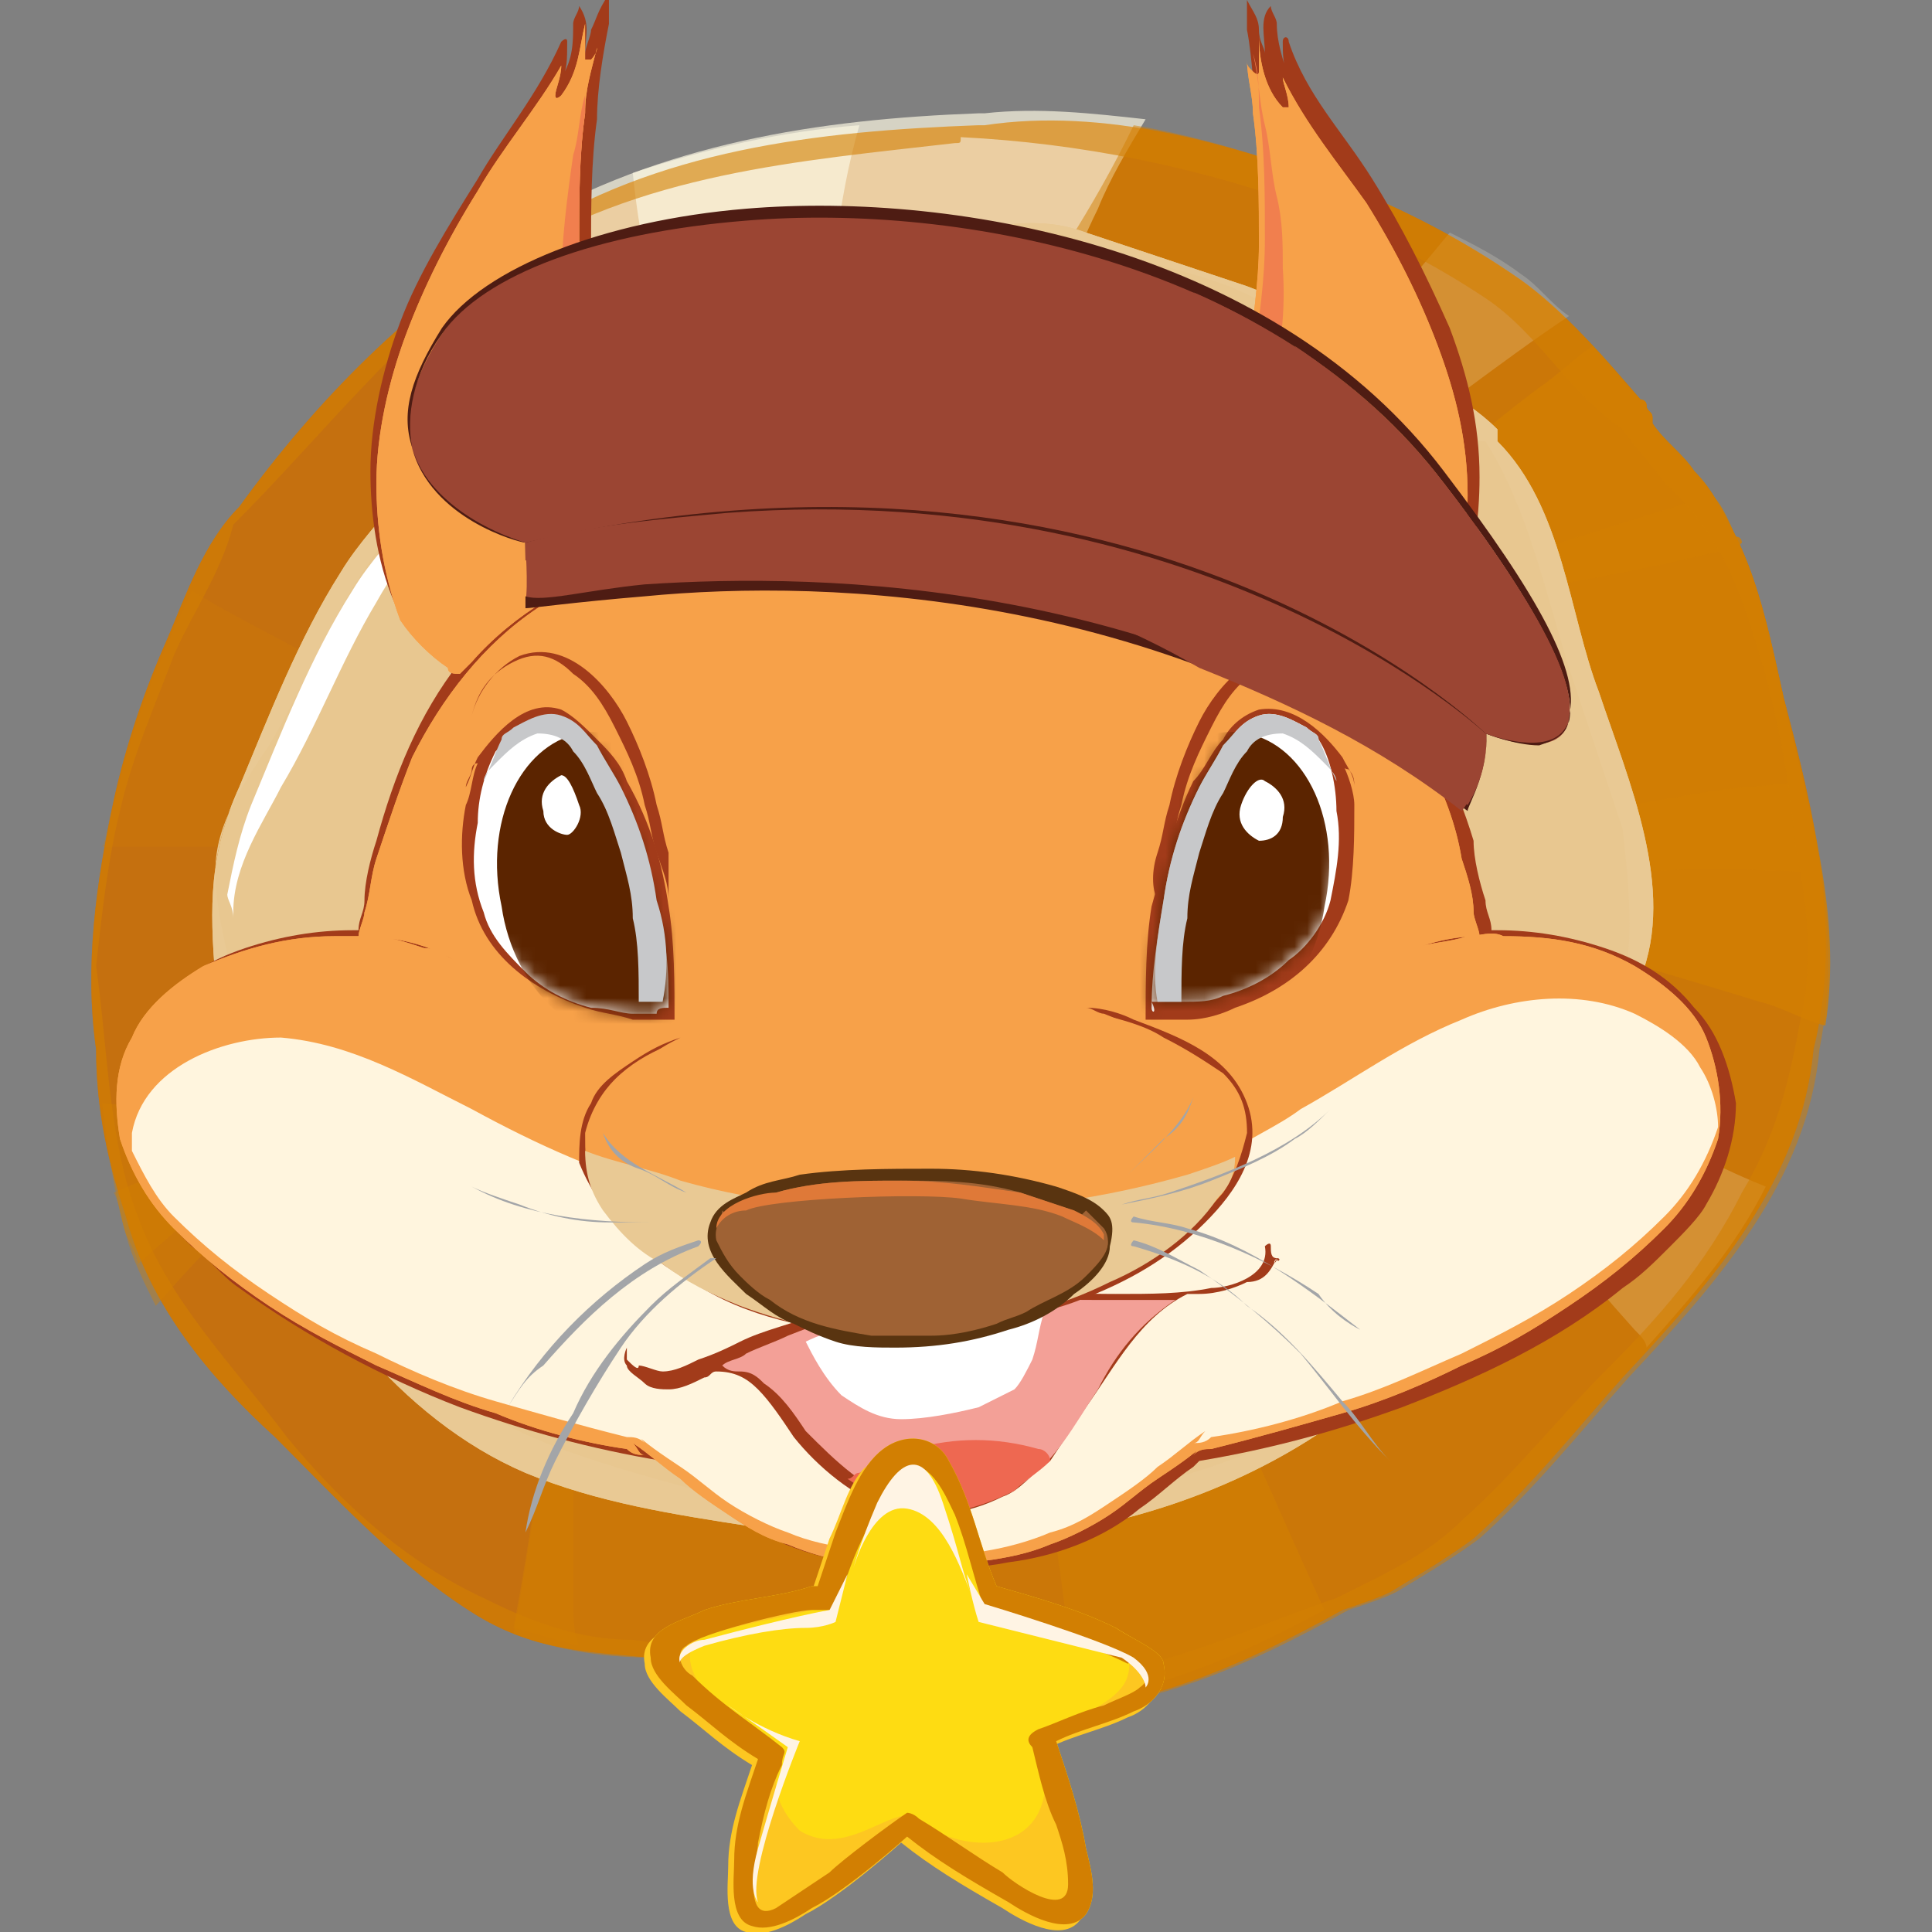 <svg width="150" height="150" viewBox="0 0 150 150" fill="none" xmlns="http://www.w3.org/2000/svg">
<rect x="0" y="0" width="150" height="150" fill="#808080" stroke="none"/>
<g id="Frame" clip-path="url(#clip0_2455_17464)">
<g id="Group">
<path id="Vector" d="M138.481 54.166C137.555 50 136.629 45.37 134.777 41.666C133.851 39.815 132.926 37.963 131.537 36.574C130.611 35.185 129.222 34.259 128.296 32.87C128.296 32.87 128.296 32.87 128.296 32.407C128.296 31.944 127.833 31.944 127.833 31.481C127.833 31.018 127.37 31.018 127.37 31.018C124.592 27.778 121.351 24.074 118.111 21.759C113.481 18.518 108.851 16.204 104.222 14.352C95.425 11.111 85.703 8.333 76.444 9.722C76.444 9.722 76.444 9.722 75.981 9.722C63.481 10.185 50.981 11.574 40.333 18.518C32 23.611 24.592 31.018 18.574 39.352C15.796 42.13 14.407 46.296 13.018 49.537C11.166 53.704 9.777 57.87 8.851 62.037C7.463 68.518 6.537 75 7.463 81.481C7.463 86.111 8.388 90.278 9.777 94.444C11.629 101.389 16.259 106.944 21.351 111.574C26.444 116.667 31.074 121.759 37.092 125.463C41.722 128.241 45.889 128.241 50.518 128.704C59.314 130.555 68.574 132.407 77.833 132.87C87.555 133.333 95.888 129.629 104.222 125C105.611 124.537 107 124.074 107.926 123.611C110.24 122.222 112.555 120.833 114.407 119.444C118.574 115.741 122.277 111.111 125.981 106.944C132.926 99.537 139.87 91.666 140.796 81.481C143.111 72.222 140.796 62.963 138.481 54.166Z" fill="#C5700F"/>
<path id="Vector_2" opacity="0.2" d="M26.444 52.316C22.741 50.001 18.574 48.149 14.87 45.834C14.407 47.223 13.481 48.612 13.018 50.001C11.166 54.167 9.778 58.334 8.852 62.501C8.389 63.427 8.389 64.816 7.926 65.741C12.092 65.741 16.259 65.741 20.889 65.741C21.815 61.112 24.13 56.482 26.444 52.316Z" fill="#D27F02"/>
<path id="Vector_3" opacity="0.7" d="M65.334 23.149C69.038 22.686 72.742 22.223 75.982 22.223C77.834 22.223 80.612 22.686 82.464 22.223C83.39 20.371 84.316 18.056 85.242 16.205C86.168 13.89 87.556 11.575 88.945 9.26C84.779 8.797 80.612 8.334 76.445 8.797C76.445 8.797 76.445 8.797 75.982 8.797C63.482 9.26 51.445 11.112 40.334 17.593C39.871 18.056 39.408 18.52 38.945 18.982C39.408 22.686 39.871 26.39 40.797 30.093C48.667 28.242 56.538 24.538 65.334 23.149Z" fill="#FBF7E1"/>
<path id="Vector_4" opacity="0.7" d="M64.87 18.982C65.333 15.741 65.796 12.963 66.722 9.723C60.703 10.186 54.684 11.575 49.129 13.426C49.592 18.056 50.518 22.223 51.444 26.852C55.61 25.463 59.777 24.075 63.944 23.149C64.407 21.76 64.87 20.371 64.87 18.982Z" fill="#FBF7E1"/>
<path id="Vector_5" opacity="0.4" d="M24.13 90.741C22.741 88.889 21.815 87.037 20.426 85.186C16.259 85.648 12.092 86.112 7.926 85.648C8.389 89.352 8.852 92.593 9.778 95.834C10.241 97.686 11.166 99.537 12.092 101.389C15.796 97.223 19.5 93.056 24.13 90.741Z" fill="#D27F02"/>
<path id="Vector_6" opacity="0.4" d="M10.703 98.148C14.407 94.907 18.574 91.204 22.277 87.963L21.814 87.5C17.648 89.352 13.018 90.741 8.852 92.593C9.315 93.519 9.315 94.444 9.777 95.833C10.241 96.759 10.703 97.685 10.703 98.148Z" fill="#D27F02"/>
<path id="Vector_7" opacity="0.3" d="M41.257 32.408C40.331 27.779 39.868 23.149 39.406 18.982C36.628 20.834 33.85 22.686 31.535 25.001C33.387 28.242 35.239 31.945 36.628 35.649C38.017 34.26 39.868 33.334 41.257 32.408Z" fill="#D27F02"/>
<path id="Vector_8" opacity="0.5" d="M138.482 54.167C137.556 50 136.63 45.371 134.778 41.667C133.853 39.815 132.927 37.963 131.538 36.575C130.612 35.186 129.223 34.26 128.297 32.871C128.297 32.871 128.297 32.871 128.297 32.408C128.297 31.945 127.834 31.945 127.834 31.482C127.834 31.019 127.371 31.019 127.371 31.019C124.593 27.778 121.353 24.075 118.112 21.76C113.482 18.519 108.853 16.204 104.223 14.352C99.13 12.5 93.575 10.649 88.019 9.723C82.001 22.223 72.278 33.334 64.871 45.371C60.242 52.778 56.075 60.649 51.445 68.056C48.667 80.556 44.501 92.593 43.112 105.093C42.186 112.5 41.26 119.445 39.871 126.852C43.575 128.241 47.279 128.704 50.982 128.704C59.779 130.556 69.038 132.408 78.297 132.871C88.019 133.334 96.353 129.63 104.686 125C106.075 124.537 107.464 124.075 108.39 123.612C110.704 122.223 113.019 120.834 114.871 119.445C119.038 115.741 122.741 111.112 126.445 106.945C133.39 99.537 140.334 91.667 141.26 81.482C143.112 72.223 140.797 62.963 138.482 54.167Z" fill="#D27F02"/>
<path id="Vector_9" opacity="0.5" d="M44.501 123.612C44.501 118.519 44.501 113.427 44.501 108.334C44.501 104.167 44.501 100.001 44.501 95.834C44.038 98.612 43.575 101.853 43.112 104.63C42.186 112.038 41.26 118.982 39.871 126.39C41.723 126.852 43.112 127.315 44.964 127.778C44.501 126.852 44.501 125.464 44.501 123.612Z" fill="#D27F02"/>
<path id="Vector_10" opacity="0.2" d="M105.612 36.11C111.168 32.407 116.26 28.24 121.816 24.536C120.427 23.61 119.501 22.221 118.112 21.295C116.26 19.907 114.408 18.981 112.557 18.055C108.39 23.147 104.223 27.777 100.52 32.87C101.908 33.795 103.76 35.184 105.612 36.11Z" fill="#FBF7E1"/>
<path id="Vector_11" opacity="0.2" d="M118.575 80.555C117.186 82.87 116.26 85.647 114.871 87.962C118.575 93.518 122.741 98.61 126.908 103.24C127.371 103.703 127.834 104.166 127.834 104.629C131.538 100.462 134.779 96.758 137.093 92.129C134.779 91.203 132.927 90.277 131.075 89.351C127.371 86.573 122.741 83.795 118.575 80.555Z" fill="#FBF7E1"/>
<path id="Vector_12" opacity="0.2" d="M66.721 111.574C66.721 115.741 66.258 120.371 66.258 124.537C66.258 126.852 66.258 129.167 66.258 131.482C69.036 131.945 72.276 132.408 75.054 132.408C74.128 125.463 73.665 118.519 73.665 111.574C71.35 111.574 69.036 111.574 66.721 111.574Z" fill="#FBF7E1"/>
<path id="Vector_13" opacity="0.6" d="M80.609 111.112C81.998 118.056 82.461 125.001 83.85 131.945C90.795 131.019 96.813 128.242 102.832 125.001C100.054 118.982 97.276 112.501 94.498 106.482C90.332 108.334 85.702 110.186 80.609 111.112Z" fill="#D27F02"/>
<path id="Vector_14" opacity="0.8" d="M138.479 54.166C137.553 50 136.627 45.37 134.775 41.666C133.85 39.815 132.924 37.963 131.535 36.574C130.609 35.185 129.22 34.259 128.294 32.87C128.294 32.87 128.294 32.87 128.294 32.407C128.294 31.944 127.831 31.944 127.831 31.481C127.831 31.018 127.368 31.018 127.368 31.018C125.979 29.629 125.053 28.241 123.664 26.852C122.275 27.777 120.887 29.166 119.498 30.092C115.794 32.87 112.553 35.648 109.312 38.889C112.553 50 115.331 61.111 118.109 72.222C124.127 74.074 130.609 75.926 136.627 77.778C138.479 78.24 139.868 79.166 141.72 79.629C143.109 70.833 140.331 62.5 138.479 54.166Z" fill="#D27F02"/>
<path id="Vector_15" opacity="0.8" d="M134.316 42.592C134.779 42.592 134.779 42.592 135.242 42.13C135.242 42.13 135.242 41.666 134.779 41.666C134.316 40.741 133.853 39.352 132.927 38.426C125.52 40.741 118.112 43.055 111.168 45.37C111.168 45.833 111.631 46.296 111.631 46.759C119.038 45.833 126.909 44.444 134.316 42.592Z" fill="#D27F02"/>
<path id="Vector_16" opacity="0.8" d="M137.093 67.593C138.482 67.593 139.871 67.593 141.26 68.056C140.797 65.741 140.334 63.426 139.871 60.648C137.093 61.111 134.315 61.111 132.001 61.574C126.445 62.5 121.352 63.426 115.797 64.352C116.26 65.741 116.26 67.13 116.723 68.519C123.667 68.056 130.612 67.13 137.093 67.593Z" fill="#D27F02"/>
<path id="Vector_17" d="M124.13 53.704C121.815 47.685 121.352 39.352 116.259 34.26C116.259 33.797 116.259 33.797 116.259 33.334C113.482 30.556 109.778 29.167 106.537 27.315C103.296 25.463 100.519 23.611 96.815 22.223C92.648 20.834 88.482 19.445 84.315 18.056C80.611 16.667 77.371 17.593 73.667 18.056C69.037 18.056 64.408 18.982 60.241 20.371C55.611 21.759 51.445 24.074 47.278 25.926C44.963 26.852 42.648 28.241 40.334 28.704C38.482 29.63 37.093 30.093 36.167 31.019C35.704 31.482 35.241 31.482 35.241 31.945C33.852 34.26 32.926 36.574 31.074 38.426C29.685 40.278 27.834 42.13 26.445 44.445C23.204 49.537 20.889 55.556 18.574 61.111C16.259 66.204 16.259 70.371 16.722 75.926C17.185 78.704 17.185 81.019 17.648 83.796C18.111 86.111 19.037 88.426 19.963 90.278L19.5 90.741C23.667 100.463 31.074 110.185 40.797 114.352C46.352 116.667 52.37 117.593 58.389 118.519C64.871 119.445 71.352 120.371 78.296 119.445C88.945 118.519 100.056 114.352 107.926 106.945C112.093 103.241 115.334 98.148 118.574 93.519C122.278 88.426 126.445 82.408 127.371 75.926C130.148 68.982 126.445 60.648 124.13 53.704Z" fill="#E8C790"/>
<path id="Vector_18" opacity="0.6" d="M138.481 54.166C137.555 50 136.629 45.37 134.777 41.666C133.851 39.815 132.926 37.963 131.537 36.574C130.611 35.185 129.222 34.259 128.296 32.87C128.296 32.87 128.296 32.87 128.296 32.407C128.296 31.944 127.833 31.944 127.833 31.481C127.833 31.018 127.37 31.018 127.37 31.018C124.592 27.778 121.351 24.074 118.111 21.759C113.481 18.518 108.851 16.204 104.222 14.352C95.425 11.111 85.703 8.333 76.444 9.722C76.444 9.722 76.444 9.722 75.981 9.722C63.481 10.185 50.981 11.574 40.333 18.518C32 23.611 24.592 31.018 18.574 39.352C15.796 42.13 14.407 46.296 13.018 49.537C11.166 53.704 9.777 57.87 8.851 62.037C7.463 68.518 6.537 75 7.463 81.481C7.463 86.111 8.388 90.278 9.777 94.444C11.629 101.389 16.259 106.944 21.351 111.574C26.444 116.667 31.074 121.759 37.092 125.463C41.722 128.241 45.889 128.241 50.518 128.704C59.314 130.555 68.574 132.407 77.833 132.87C87.555 133.333 95.888 129.629 104.222 125C105.611 124.537 107 124.074 107.926 123.611C110.24 122.222 112.555 120.833 114.407 119.444C118.574 115.741 122.277 111.111 125.981 106.944C132.926 99.537 139.87 91.666 140.796 81.481C143.111 72.222 140.796 62.963 138.481 54.166ZM124.592 106.481C120.888 110.185 117.648 114.352 113.481 118.055C111.629 119.907 109.314 121.296 106.537 122.685C105.611 123.148 104.685 123.611 103.759 124.074C99.592 125.463 95.425 127.315 90.796 128.704C86.166 130.092 81.074 130.555 76.444 130.555C70.425 130.555 64.87 129.167 58.851 128.241C55.611 127.778 52.37 127.778 49.129 127.315C44.963 127.315 41.259 125.926 37.555 124.074C31.537 121.296 26.444 116.667 22.277 111.574C18.111 106.018 13.018 100.926 10.703 94.444C8.388 88.426 8.388 81.481 7.463 75C7.926 70.833 8.388 66.666 9.314 62.963C10.24 58.796 12.092 54.63 13.481 50.926C14.87 47.685 17.185 44.444 18.111 40.741C25.055 33.796 31.074 25.926 38.944 20.37C49.592 13.426 62.092 12.5 74.129 11.111C74.592 11.111 74.592 11.111 74.592 10.648C83.851 11.111 93.111 12.963 101.907 16.204C106.537 18.055 111.166 20.37 115.333 23.148C119.5 25.926 121.814 30.555 125.981 33.333C126.907 34.722 128.296 36.111 129.222 37.5C133.851 41.666 135.24 46.296 136.629 50.926C138.018 55.555 138.944 60.648 139.407 65.741C139.87 68.055 140.333 70.833 140.333 73.148C140.333 75 140.333 76.852 139.87 78.704C138.944 83.796 138.018 87.963 135.24 92.593C132.463 98.148 128.759 102.315 124.592 106.481Z" fill="#D27F02"/>
<path id="Vector_19" d="M124.13 53.704C121.815 47.685 121.352 39.352 116.259 34.26C116.259 33.797 116.259 33.797 116.259 33.334C113.482 30.556 109.778 29.167 106.537 27.315C103.296 25.463 100.519 23.611 96.815 22.223C92.648 20.834 88.482 19.445 84.315 18.056C80.611 16.667 77.371 17.593 73.667 18.056C69.037 18.056 64.408 18.982 60.241 20.371C55.611 21.759 51.445 24.074 47.278 25.926C44.963 26.852 42.648 28.241 40.334 28.704C38.482 29.63 37.093 30.093 36.167 31.019C35.704 31.482 35.241 31.482 35.241 31.945C33.852 34.26 32.926 36.574 31.074 38.426C29.685 40.278 27.834 42.13 26.445 44.445C23.204 49.537 20.889 55.556 18.574 61.111C16.259 66.204 16.259 70.371 16.722 75.926C17.185 78.704 17.185 81.019 17.648 83.796C18.111 86.111 19.037 88.426 19.963 90.278L19.5 90.741C23.667 100.463 31.074 110.185 40.797 114.352C46.352 116.667 52.37 117.593 58.389 118.519C64.871 119.445 71.352 120.371 78.296 119.445C88.945 118.519 100.056 114.352 107.926 106.945C112.093 103.241 115.334 98.148 118.574 93.519C122.278 88.426 126.445 82.408 127.371 75.926C130.148 68.982 126.445 60.648 124.13 53.704ZM125.982 76.389C119.963 85.648 115.796 96.76 108.389 105.093C100.982 113.426 89.408 115.278 79.222 117.593C72.278 118.982 66.722 118.982 59.778 117.13C54.222 115.741 48.667 114.352 43.574 112.5C33.389 108.797 25.982 100.926 21.352 91.204C21.352 91.204 21.352 91.204 21.352 90.741C20.889 86.111 19.037 81.482 18.111 76.389C17.648 73.611 16.722 70.834 16.722 67.593C16.722 63.889 19.037 60.648 20.889 57.871C23.667 53.241 25.519 48.148 28.759 43.519C31.074 39.815 34.315 37.037 35.241 32.408C35.241 31.945 35.704 31.482 36.167 31.019C37.556 29.63 40.334 29.167 42.185 28.704C44.037 28.704 45.889 27.778 47.278 26.852C51.445 25 55.611 22.685 60.241 21.297C64.871 19.908 69.963 19.908 74.593 18.519C75.519 18.519 76.908 18.519 77.834 18.056C80.148 17.593 82.463 18.056 84.778 18.982C88.482 20.371 91.722 20.834 95.426 22.223C98.667 23.611 101.908 25.463 104.685 27.315C107.926 29.63 111.63 31.482 114.871 34.26H115.334C118.574 39.352 119.963 45.834 121.815 51.852C123.204 56.019 124.593 60.185 125.982 64.352C126.445 68.519 126.908 73.148 125.982 76.389Z" fill="#E9C994"/>
<path id="Vector_20" d="M75.054 30.093C75.054 33.797 72.739 36.574 69.499 36.574C66.258 36.574 65.332 33.334 65.332 29.63C65.332 25.926 66.258 23.611 69.499 23.611C72.739 23.611 75.054 26.389 75.054 30.093Z" fill="url(#paint0_linear_2455_17464)"/>
<path id="Vector_21" d="M104.223 29.167C101.445 27.315 98.204 25.463 94.963 24.074C91.26 22.685 87.093 21.296 82.926 19.907C79.222 18.518 75.982 19.444 72.278 19.907C68.111 19.907 63.482 20.833 59.315 21.759C54.685 23.148 50.519 25.463 46.815 27.315C44.963 28.704 42.648 30.093 40.334 30.555C39.408 31.018 37.556 31.481 36.63 32.407C36.167 32.87 36.167 33.333 35.704 33.796C34.315 35.648 33.389 37.963 32 39.815C30.611 41.667 28.759 43.519 27.371 45.833C24.13 50.926 21.815 56.944 19.5 62.5C18.574 64.815 18.111 67.13 17.648 69.444C17.648 69.907 18.111 70.37 18.111 71.296V70.833C18.111 67.13 20.426 63.889 21.815 61.111C24.593 56.481 26.445 51.389 29.223 46.759C31.537 42.593 34.778 39.352 35.704 35.185C35.704 34.722 36.167 34.259 36.63 33.796C38.019 32.407 40.797 31.944 42.185 31.481C44.037 30.555 45.889 29.63 47.741 28.704C51.908 26.852 55.611 24.537 60.241 23.148C64.871 21.759 69.5 21.759 74.13 20.37C75.056 20.37 76.445 20.37 77.371 19.907C79.686 19.444 81.537 19.907 83.852 20.833C87.093 22.222 92.648 23.148 95.889 24.074C98.204 25 103.297 28.241 110.241 31.481C107.926 31.018 106.074 30.093 104.223 29.167Z" fill="white"/>
<g id="Group_2">
<g id="Group_3">
<g id="Group_4">
<path id="Vector_22" d="M131.537 78.241C129.686 75.926 127.371 74.537 124.593 73.611C121.815 72.685 119.037 72.222 116.26 72.222H115.797C115.797 71.296 115.334 70.833 115.334 69.907C114.871 68.519 114.408 66.667 114.408 65.278C113.019 60.648 110.704 56.019 107.926 51.852C108.389 51.852 108.852 51.389 109.315 51.389C110.241 50.926 111.167 50 111.63 49.537C112.093 48.611 113.019 48.148 113.019 47.222C114.408 43.982 114.871 40.278 114.871 37.037C114.871 32.87 113.945 29.167 112.556 25.463C110.704 21.296 108.852 17.593 106.537 13.889C104.223 10.185 101.445 7.407 100.056 3.241C100.056 2.778 99.593 2.778 99.593 3.241C99.593 4.167 99.593 5.093 100.056 6.019C99.593 4.63 99.13 3.241 99.13 1.852C99.13 1.389 98.667 0.926 98.667 0.463C97.741 1.389 98.204 2.778 98.204 4.167C98.204 3.704 97.741 3.241 97.741 2.315C97.741 1.389 97.278 0.926 96.815 7.23302e-05C96.815 0.463 96.815 0.926 96.815 1.852V2.315C97.278 4.63 97.278 7.407 97.741 9.722C97.741 12.963 98.204 16.667 98.204 19.907C98.204 23.148 97.741 25.926 97.278 29.167C96.815 31.945 95.889 34.259 94.5 37.037C93.574 38.889 92.186 40.741 90.334 41.667C89.408 41.667 88.945 41.204 88.019 41.204C86.63 40.741 85.241 40.741 83.852 40.278C81.074 39.815 78.297 39.352 75.982 39.352C70.426 38.889 64.871 39.352 59.315 40.278C57.926 40.741 56.537 40.741 55.148 41.204C54.685 41.204 54.223 41.204 53.76 41.667C51.445 39.815 50.519 37.963 49.593 36.574C48.204 34.259 47.278 31.482 46.815 28.704C46.352 25.463 45.889 22.685 45.889 19.445C45.889 16.204 45.889 12.5 46.352 9.259C46.352 6.945 46.815 4.167 47.278 1.852V1.389C47.278 0.926 47.278 0.463 47.278 -0.463C46.352 0.926 46.352 1.389 45.889 2.315C45.889 2.778 45.426 3.704 45.426 4.167C45.426 2.778 45.889 1.852 44.963 0.463C44.963 0.926 44.5 1.389 44.5 1.852C44.5 3.241 44.5 4.63 43.574 6.019C44.037 5.556 44.037 4.63 44.037 3.241C44.037 2.778 43.574 3.241 43.574 3.241C41.723 7.407 38.945 10.648 37.093 13.889C34.778 17.593 32.463 21.296 31.074 25C29.686 28.704 28.76 32.87 28.76 36.574C28.76 39.815 29.223 43.519 30.611 46.759C31.074 47.685 31.537 48.611 32 49.074C32.463 50 33.389 50.463 34.315 50.926C34.778 51.389 35.241 51.389 35.704 51.389C32.463 55.556 30.611 60.185 29.223 65.278C28.76 66.667 28.297 68.519 28.297 69.907C28.297 70.833 27.834 71.296 27.834 72.222H27.371C24.593 72.222 21.815 72.685 19.037 73.611C16.26 74.537 13.945 75.926 12.093 78.241C10.241 80.556 9.315 83.333 9.778 85.648C9.778 88.426 10.704 91.204 12.093 93.519C13.019 94.907 13.945 95.833 14.871 96.759C16.26 97.685 17.186 99.074 18.574 100C23.667 103.704 29.686 106.945 35.704 109.259C40.797 111.111 45.889 112.5 51.445 113.426L51.908 113.889C53.297 115.278 54.685 116.204 56.074 117.13C59.315 119.445 62.556 120.833 66.26 121.296C68.112 121.759 69.963 121.759 72.278 121.759C74.13 121.759 75.982 121.759 78.297 121.296C82 120.833 85.704 119.445 88.482 117.13C89.871 116.204 91.26 114.815 92.648 113.889L93.112 113.426C98.667 112.5 103.76 111.111 108.852 109.259C114.871 106.945 120.889 104.167 125.982 100C127.371 99.074 128.297 98.148 129.686 96.759C130.611 95.833 132 94.445 132.463 93.519C133.852 91.204 134.778 88.426 134.778 85.648C134.315 82.87 133.389 80.093 131.537 78.241Z" fill="#A23B1A"/>
<path id="Vector_23" d="M129.223 95.37C126.909 97.685 124.594 99.537 121.816 101.389C119.038 103.24 116.723 104.629 113.483 106.018C110.705 107.407 107.464 108.796 104.223 109.722C100.983 110.648 97.742 111.574 94.038 112.5C93.575 112.5 93.112 112.5 92.649 112.963C93.112 112.5 93.112 112.037 93.575 112.037C92.649 112.963 91.26 113.889 89.871 114.815C88.483 115.74 87.557 116.666 86.168 117.592C84.779 118.518 82.927 119.444 81.538 119.907C78.297 121.296 74.594 121.296 71.353 121.759C68.112 121.759 64.409 121.296 61.168 119.907C59.316 119.444 57.927 118.518 56.538 117.592C55.149 116.666 53.76 115.74 52.834 114.815C51.446 113.889 50.52 112.963 49.131 112.037C49.594 112.5 49.594 112.963 50.057 112.963C49.594 112.963 49.131 112.963 48.668 112.5C45.427 112.037 41.723 111.111 38.483 109.722C35.242 108.796 32.464 107.407 29.223 106.018C26.446 104.629 23.668 103.24 20.89 101.389C18.112 99.537 15.797 97.685 13.483 95.37C11.631 93.518 10.242 91.203 9.316 88.426C8.853 85.648 8.853 82.87 10.242 80.555C11.168 78.24 13.483 76.389 15.797 75C19.038 73.611 22.279 72.685 25.983 72.685C26.909 72.685 27.834 72.685 28.76 72.685C30.149 72.685 31.538 73.148 32.927 73.611C33.853 73.611 34.316 74.074 35.242 74.537C32.927 73.148 30.149 72.685 27.834 72.685C27.834 72.222 28.297 71.296 28.297 70.833C28.76 69.444 28.76 68.055 29.223 66.666C30.149 63.889 31.075 61.111 32.001 58.796C34.316 54.166 37.557 50 41.723 47.222C44.038 45.37 46.816 43.981 49.594 43.518C44.501 44.907 39.871 47.685 36.631 51.389C36.168 51.852 36.168 51.852 35.705 52.315C35.242 52.315 34.779 52.315 34.779 51.852C33.39 50.926 32.001 49.537 31.075 48.148C29.686 44.444 29.223 40.74 29.223 37.5C29.223 33.796 30.149 29.629 31.538 25.926C32.927 22.222 34.779 18.518 37.094 14.815C38.946 11.574 41.723 8.333 43.575 5.092C43.575 6.018 43.112 6.944 43.112 7.407C43.112 7.87 43.575 7.407 43.575 7.407C44.964 5.555 44.964 3.703 45.427 1.852C45.427 2.315 45.427 2.315 45.427 2.777C45.427 3.24 45.427 4.166 45.427 4.629H45.89C45.89 4.629 46.353 4.166 46.353 3.703C45.89 5.555 45.427 6.944 45.427 8.796C44.964 12.037 44.964 15.277 44.964 18.981C44.964 22.222 45.427 25.463 45.89 28.24C46.353 29.629 46.353 31.481 46.816 32.87C47.279 33.796 48.205 35.185 48.668 36.574C49.594 38.426 50.983 40.278 52.371 41.203C51.908 41.203 51.446 41.203 51.446 41.666C52.834 41.666 53.76 41.203 55.149 41.203C56.075 41.203 57.001 40.74 57.927 40.74C60.705 40.278 63.483 39.815 66.26 39.815C71.816 39.352 77.371 39.815 82.464 40.74C83.853 41.203 85.242 41.203 87.094 41.666C87.557 41.666 88.02 41.666 88.483 42.129C89.409 41.666 90.335 41.666 91.26 41.666C90.797 41.666 90.797 41.666 90.335 41.666C92.186 40.278 93.575 38.426 94.501 36.574C94.964 35.185 95.89 34.259 95.89 32.87C96.353 31.481 96.816 30.092 96.816 28.24C97.279 25 97.742 21.759 97.742 18.981C97.742 15.741 97.742 12.037 97.279 8.796C97.279 7.407 96.816 6.018 96.816 4.629C96.816 5.092 96.816 5.092 97.279 5.555C97.279 5.555 97.742 6.018 97.742 5.555C97.742 5.092 97.742 4.166 97.742 3.703C97.742 3.24 97.742 3.24 97.742 2.777C97.742 4.629 98.205 6.944 99.594 8.333H100.057C100.057 7.407 99.594 6.481 99.594 6.018C101.446 9.722 103.76 12.5 106.075 15.741C108.39 19.444 110.242 23.148 111.631 26.852C113.02 30.555 113.946 34.259 113.946 38.426C113.946 41.666 113.483 45.37 111.631 48.148C110.705 49.537 109.779 51.389 107.927 51.852C107.464 51.852 107.001 52.315 107.001 52.315C106.538 51.852 106.538 51.852 106.075 51.389C102.371 47.685 98.205 44.907 93.112 43.518C95.89 44.444 98.668 45.833 100.983 47.222C105.149 50.463 108.39 54.166 110.705 58.796C112.094 61.574 113.02 63.889 113.483 66.666C113.946 68.055 114.409 69.444 114.409 70.833C114.409 71.296 114.871 72.222 114.871 72.685C112.094 72.685 109.779 73.611 107.464 74.537C107.927 74.074 108.853 74.074 109.779 73.611C111.168 73.148 112.557 73.148 113.946 72.685C114.871 72.685 115.797 72.222 116.723 72.685C120.427 72.685 123.668 73.148 126.909 75C129.223 76.389 131.538 78.24 132.464 80.555C133.39 82.87 133.853 85.648 133.39 88.426C132.464 91.203 131.075 93.518 129.223 95.37Z" fill="#F7A149"/>
<path id="Vector_24" d="M129.223 95.37C126.909 97.685 124.594 99.537 121.816 101.389C119.038 103.24 116.723 104.629 113.483 106.018C110.705 107.407 107.464 108.796 104.223 109.722C100.983 110.648 97.742 111.574 94.038 112.5C93.575 112.5 93.112 112.5 92.649 112.963C93.112 112.5 93.112 112.037 93.575 112.037C92.649 112.963 91.26 113.889 89.871 114.815C88.483 115.74 87.557 116.666 86.168 117.592C84.779 118.518 82.927 119.444 81.538 119.907C78.297 121.296 74.594 121.296 71.353 121.759C68.112 121.759 64.409 121.296 61.168 119.907C59.316 119.444 57.927 118.518 56.538 117.592C55.149 116.666 53.76 115.74 52.834 114.815C51.446 113.889 50.52 112.963 49.131 112.037C49.594 112.5 49.594 112.963 50.057 112.963C49.594 112.963 49.131 112.963 48.668 112.5C45.427 112.037 41.723 111.111 38.483 109.722C35.242 108.796 32.464 107.407 29.223 106.018C26.446 104.629 23.668 103.24 20.89 101.389C18.112 99.537 15.797 97.685 13.483 95.37C11.631 93.518 10.242 91.203 9.316 88.426C8.853 85.648 8.853 82.87 10.242 80.555C11.168 78.24 13.483 76.389 15.797 75C19.038 73.611 22.279 72.685 25.983 72.685C26.909 72.685 27.834 72.685 28.76 72.685C30.149 72.685 31.538 73.148 32.927 73.611C33.853 73.611 34.316 74.074 35.242 74.537C32.927 73.148 30.149 72.685 27.834 72.685C27.834 72.222 28.297 71.296 28.297 70.833C28.76 69.444 28.76 68.055 29.223 66.666C30.149 63.889 31.075 61.111 32.001 58.796C34.316 54.166 37.557 50 41.723 47.222C44.038 45.37 46.816 43.981 49.594 43.518C44.501 44.907 39.871 47.685 36.631 51.389C36.168 51.852 36.168 51.852 35.705 52.315C35.242 52.315 34.779 52.315 34.779 51.852C33.39 50.926 32.001 49.537 31.075 48.148C29.686 44.444 29.223 40.74 29.223 37.5C29.223 33.796 30.149 29.629 31.538 25.926C32.927 22.222 34.779 18.518 37.094 14.815C38.946 11.574 41.723 8.333 43.575 5.092C43.575 6.018 43.112 6.944 43.112 7.407C43.112 7.87 43.575 7.407 43.575 7.407C44.964 5.555 44.964 3.703 45.427 1.852C45.427 2.315 45.427 2.315 45.427 2.777C45.427 3.24 45.427 4.166 45.427 4.629H45.89C45.89 4.629 46.353 4.166 46.353 3.703C45.89 5.555 45.427 6.944 45.427 8.796C44.964 12.037 44.964 15.277 44.964 18.981C44.964 22.222 45.427 25.463 45.89 28.24C46.353 29.629 46.353 31.481 46.816 32.87C47.279 33.796 48.205 35.185 48.668 36.574C49.594 38.426 50.983 40.278 52.371 41.203C51.908 41.203 51.446 41.203 51.446 41.666C52.834 41.666 53.76 41.203 55.149 41.203C56.075 41.203 57.001 40.74 57.927 40.74C60.705 40.278 63.483 39.815 66.26 39.815C71.816 39.352 77.371 39.815 82.464 40.74C83.853 41.203 85.242 41.203 87.094 41.666C87.557 41.666 88.02 41.666 88.483 42.129C89.409 41.666 90.335 41.666 91.26 41.666C90.797 41.666 90.797 41.666 90.335 41.666C92.186 40.278 93.575 38.426 94.501 36.574C94.964 35.185 95.89 34.259 95.89 32.87C96.353 31.481 96.816 30.092 96.816 28.24C97.279 25 97.742 21.759 97.742 18.981C97.742 15.741 97.742 12.037 97.279 8.796C97.279 7.407 96.816 6.018 96.816 4.629C96.816 5.092 96.816 5.092 97.279 5.555C97.279 5.555 97.742 6.018 97.742 5.555C97.742 5.092 97.742 4.166 97.742 3.703C97.742 3.24 97.742 3.24 97.742 2.777C97.742 4.629 98.205 6.944 99.594 8.333H100.057C100.057 7.407 99.594 6.481 99.594 6.018C101.446 9.722 103.76 12.5 106.075 15.741C108.39 19.444 110.242 23.148 111.631 26.852C113.02 30.555 113.946 34.259 113.946 38.426C113.946 41.666 113.483 45.37 111.631 48.148C110.705 49.537 109.779 51.389 107.927 51.852C107.464 51.852 107.001 52.315 107.001 52.315C106.538 51.852 106.538 51.852 106.075 51.389C102.371 47.685 98.205 44.907 93.112 43.518C95.89 44.444 98.668 45.833 100.983 47.222C105.149 50.463 108.39 54.166 110.705 58.796C112.094 61.574 113.02 63.889 113.483 66.666C113.946 68.055 114.409 69.444 114.409 70.833C114.409 71.296 114.871 72.222 114.871 72.685C112.094 72.685 109.779 73.611 107.464 74.537C107.927 74.074 108.853 74.074 109.779 73.611C111.168 73.148 112.557 73.148 113.946 72.685C114.871 72.685 115.797 72.222 116.723 72.685C120.427 72.685 123.668 73.148 126.909 75C129.223 76.389 131.538 78.24 132.464 80.555C133.39 82.87 133.853 85.648 133.39 88.426C132.464 91.203 131.075 93.518 129.223 95.37Z" fill="#F7A149"/>
<path id="Vector_25" d="M88.483 54.166C88.483 55.555 88.02 56.944 88.483 57.87C89.872 56.018 89.872 53.241 89.409 50.926C88.946 52.315 88.946 53.241 88.483 54.166Z" fill="#F7A149"/>
<path id="Vector_26" d="M48.668 52.315C49.131 53.24 49.594 54.166 50.057 55.092C50.52 56.018 50.52 56.944 50.983 57.407C51.446 56.018 51.446 54.629 50.52 53.703C50.52 53.24 49.594 52.777 48.668 52.315Z" fill="#F7A149"/>
<path id="Vector_27" d="M18.114 76.389C17.651 76.852 16.725 77.315 16.262 77.778C18.114 76.389 20.428 75.926 22.28 75.463C25.058 75 28.299 74.537 31.54 75.463C30.614 74.537 29.225 74.074 27.373 73.611C24.132 73.148 20.891 74.537 18.114 76.389Z" fill="#F7A149"/>
<path id="Vector_28" d="M101.91 78.241C102.836 78.241 103.299 77.778 104.225 77.778C107.466 76.852 111.169 75.463 114.41 74.537C113.947 74.537 113.484 74.537 112.558 74.537C109.318 74.537 105.151 75.926 101.91 78.241Z" fill="#F7A149"/>
<path id="Vector_29" d="M44.963 18.982C44.963 15.742 44.963 12.038 45.426 8.797C45.426 8.334 45.426 7.871 45.426 7.408C44.963 8.797 44.963 10.649 44.5 12.038C43.574 18.519 42.648 25.927 45.426 32.408C46.815 35.649 48.667 39.353 51.907 40.279C50.519 39.353 49.593 37.964 48.667 36.575C48.204 35.186 47.278 33.797 46.815 32.871C46.352 31.482 45.889 30.093 45.889 28.241C45.426 25.001 44.963 22.223 44.963 18.982Z" fill="#F17F4E"/>
<path id="Vector_30" d="M93.576 38.888C98.206 34.259 100.058 27.314 99.595 20.833C99.595 18.981 99.595 17.129 99.132 15.277C98.669 13.425 98.669 11.573 98.206 9.722C97.743 7.87 97.743 6.018 97.28 4.166C97.743 5.555 97.743 6.944 97.743 8.333C98.206 11.573 98.206 15.277 98.206 18.518C98.206 21.759 97.743 24.999 97.28 27.777C96.817 29.166 96.817 31.018 96.354 32.407C95.891 33.796 95.428 34.722 94.965 36.111C94.04 37.962 93.114 39.351 91.262 40.74C92.188 40.74 93.114 39.814 93.576 38.888Z" fill="#F17F4E"/>
<path id="Vector_31" d="M133.39 87.501C133.39 86.112 132.927 84.26 132.001 82.871C131.076 81.019 128.761 79.63 126.909 78.704C122.742 76.852 117.65 77.315 113.483 79.167C108.853 81.019 105.15 83.797 100.983 86.112C99.131 87.501 96.816 88.427 94.964 89.815C92.65 90.741 90.335 91.667 88.02 92.593C82.001 94.445 75.983 94.908 69.964 94.908C63.946 94.908 57.927 94.445 52.372 92.593C46.816 91.204 41.724 88.889 36.631 86.112C32.001 83.797 27.372 81.019 21.816 80.556C17.187 80.556 11.168 82.871 10.242 87.963C10.242 88.427 10.242 88.889 10.242 89.352C11.168 91.204 12.094 93.056 13.483 94.445C15.798 96.76 18.113 98.612 20.89 100.464C23.668 102.315 25.983 103.704 29.224 105.093C32.001 106.482 35.242 107.871 38.483 108.797C41.724 109.723 44.964 110.649 48.668 111.575C49.131 111.575 49.594 111.575 50.057 112.038C49.594 111.575 49.594 111.112 49.131 111.112C50.057 112.038 51.446 112.964 52.835 113.889C54.224 114.815 55.15 115.741 56.538 116.667C57.927 117.593 59.779 118.519 61.168 118.982C64.409 120.371 68.113 120.371 71.353 120.834C74.594 120.834 78.298 120.371 81.538 118.982C83.39 118.519 84.779 117.593 86.168 116.667C87.557 115.741 88.946 114.815 89.872 113.889C91.261 112.964 92.187 112.038 93.576 111.112C93.112 111.575 93.112 112.038 92.65 112.038C93.112 112.038 93.576 112.038 94.038 111.575C97.279 111.112 100.983 110.186 104.224 108.797C107.464 107.871 110.242 106.482 113.483 105.093C116.261 103.704 119.038 102.315 121.816 100.464C124.594 98.612 126.909 96.76 129.224 94.445C131.076 92.593 132.464 90.278 133.39 87.501C133.39 87.963 133.39 87.963 133.39 87.501Z" fill="#FFF5DE"/>
<g id="Group_5">
<path id="Vector_32" d="M51.908 70.372C51.445 67.131 50.519 63.89 48.667 60.65C48.204 59.261 47.279 58.335 46.353 57.409C45.427 56.483 44.501 55.557 43.575 55.094C40.797 54.168 38.482 56.946 37.093 58.798C36.63 59.724 36.63 60.187 36.167 61.113C36.167 60.65 36.63 60.187 36.63 59.724C36.63 59.724 36.63 59.261 37.093 59.261C36.63 60.187 36.63 61.576 36.167 62.502C35.704 64.816 35.704 67.594 36.63 69.909C37.556 74.076 41.26 76.853 45.427 78.242C46.816 78.705 47.742 78.705 49.13 79.168H49.593C49.593 79.168 51.445 79.168 52.371 79.168C52.371 76.39 52.371 73.15 51.908 70.372Z" fill="#A23B1A"/>
<path id="Vector_33" d="M51.908 78.242C51.908 78.705 51.908 78.705 51.908 78.242C51.445 78.242 50.982 78.242 50.982 78.705C50.519 78.705 49.593 78.705 49.13 78.705C48.204 78.705 47.278 78.242 45.889 78.242C44.038 77.779 42.186 76.853 40.797 75.464C39.408 74.075 38.019 72.686 37.556 70.834C36.63 68.52 36.63 66.205 37.093 63.89C37.093 62.038 37.556 60.186 38.482 58.334C38.945 57.871 38.945 57.871 39.408 57.408C40.797 56.02 42.186 55.557 43.112 55.557C44.501 56.02 44.964 56.946 45.889 57.871C46.815 58.797 47.278 59.723 47.741 61.112C49.13 63.89 50.056 67.131 50.519 69.909C51.908 72.686 51.908 75.464 51.908 78.242Z" fill="white"/>
<path id="Vector_34" d="M51.907 66.204C51.444 64.816 51.444 63.889 50.981 62.501C50.518 60.186 49.592 57.871 48.666 56.019C47.277 53.241 44.036 49.538 40.333 50.927C38.481 51.852 37.092 53.704 36.629 55.556C37.092 53.704 38.018 52.316 39.87 51.389C41.721 50.464 43.11 50.927 44.499 52.316C45.888 53.241 46.814 54.63 47.74 56.482C48.666 58.334 49.592 60.186 50.055 62.501C50.518 63.889 50.518 64.816 50.981 66.204C51.444 67.593 51.907 68.519 51.907 69.908C51.907 68.982 51.907 67.593 51.907 66.204Z" fill="#A23B1A"/>
<g id="Group_6">
<g id="Clip path group">
<mask id="mask0_2455_17464" style="mask-type:luminance" maskUnits="userSpaceOnUse" x="36" y="55" width="16" height="24">
<g id="SVGID_11_">
<path id="Vector_35" d="M51.908 78.242C51.908 78.705 51.908 78.705 51.908 78.242C51.445 78.242 50.982 78.242 50.982 78.705C50.519 78.705 49.593 78.705 49.13 78.705C48.204 78.705 47.278 78.242 45.889 78.242C44.038 77.779 42.186 76.853 40.797 75.464C39.408 74.075 38.019 72.686 37.556 70.834C36.63 68.52 36.63 66.205 37.093 63.89C37.093 62.038 37.556 60.186 38.482 58.334C38.945 57.871 38.945 57.871 39.408 57.408C40.797 56.02 42.186 55.557 43.112 55.557C44.501 56.02 44.964 56.946 45.889 57.871C46.815 58.797 47.278 59.723 47.741 61.112C49.13 63.89 50.056 67.131 50.519 69.909C51.908 72.686 51.908 75.464 51.908 78.242Z" fill="white"/>
</g>
</mask>
<g mask="url(#mask0_2455_17464)">
<g id="Group_7">
<path id="Vector_36" d="M55.611 67.131C57 73.613 54.222 79.631 49.593 80.557C44.963 81.483 39.871 76.853 38.945 70.372C37.556 63.891 40.334 57.872 44.963 56.946C49.13 56.02 54.222 60.65 55.611 67.131Z" fill="#5B2400"/>
<path id="Vector_37" d="M44.963 62.502C45.426 63.428 44.501 64.817 44.038 64.817C43.575 64.817 42.186 64.354 42.186 62.965C41.723 61.576 42.649 60.651 43.575 60.188C44.038 60.188 44.501 61.113 44.963 62.502Z" fill="white"/>
</g>
</g>
</g>
</g>
<path id="Vector_38" d="M50.981 69.908C50.518 66.667 49.592 63.889 48.203 61.111C47.74 60.185 46.814 58.797 46.351 57.871C45.425 56.945 44.962 56.019 43.573 55.556C42.184 55.093 40.795 56.019 39.87 56.482C39.407 56.945 38.944 56.945 38.944 57.408C38.481 58.334 38.018 59.722 37.555 60.648C37.555 60.185 38.018 59.722 38.481 59.26C39.407 58.334 40.333 57.408 41.721 56.945C43.11 56.945 44.036 57.408 44.499 58.334C45.425 59.26 45.888 60.648 46.351 61.574C47.277 62.963 47.74 64.815 48.203 66.204C48.666 68.056 49.129 69.445 49.129 71.297C49.592 73.148 49.592 75.463 49.592 77.778C50.055 77.778 50.518 77.778 50.518 77.778H50.981H51.444C51.907 75.463 51.907 72.686 50.981 69.908Z" fill="#C7C8CA"/>
</g>
<g id="Group_8">
<path id="Vector_39" d="M88.945 79.167C89.871 79.167 91.26 79.167 91.723 79.167H92.186C93.575 79.167 94.964 78.704 95.89 78.241C100.056 76.852 103.297 74.075 104.686 69.908C105.149 67.593 105.149 64.815 105.149 62.501C105.149 61.575 104.686 60.186 104.223 59.26C104.223 59.26 104.223 59.723 104.686 59.723C105.149 60.186 105.149 60.649 105.149 61.112C105.149 60.186 104.686 59.723 104.223 58.797C102.834 56.945 100.519 54.63 97.742 55.093C96.353 55.556 95.427 56.482 94.964 57.408C94.038 58.334 93.575 59.723 92.649 60.649C91.26 63.426 90.334 67.13 89.408 70.371C88.945 73.149 88.945 76.389 88.945 79.167Z" fill="#A23B1A"/>
<path id="Vector_40" d="M89.41 78.241C89.41 75.463 89.873 72.686 90.336 69.908C90.799 66.667 91.725 63.889 93.114 61.111C93.577 60.185 94.503 58.797 94.966 57.871C95.892 56.945 96.355 56.019 97.743 55.556C99.132 55.093 100.521 56.019 101.447 56.482C101.91 56.945 102.373 56.945 102.373 57.408C103.299 58.797 103.762 61.111 103.762 62.963C104.225 65.278 103.762 67.593 103.299 69.908C102.836 71.76 101.447 73.611 100.058 74.537C98.669 75.926 96.818 76.852 94.966 77.315C94.04 77.778 93.114 77.778 91.725 77.778C91.262 77.778 90.336 77.778 89.873 77.778H89.41C89.873 78.704 89.41 78.704 89.41 78.241Z" fill="white"/>
<path id="Vector_41" d="M89.871 66.204C90.334 64.816 90.334 63.889 90.797 62.501C91.26 60.186 92.186 57.871 93.111 56.019C94.5 53.241 97.741 49.538 101.445 50.927C103.297 51.852 104.685 53.704 105.148 55.556C104.685 53.704 103.76 52.316 101.908 51.389C100.056 50.464 98.667 50.927 97.278 52.316C95.889 53.241 94.963 54.63 94.037 56.482C93.111 58.334 92.186 60.186 91.722 62.501C91.26 63.889 91.26 64.816 90.797 66.204C90.334 67.593 89.871 68.519 89.871 69.908C89.408 68.982 89.408 67.593 89.871 66.204Z" fill="#A23B1A"/>
<g id="Group_9">
<g id="Clip path group_2">
<mask id="mask1_2455_17464" style="mask-type:luminance" maskUnits="userSpaceOnUse" x="89" y="55" width="15" height="24">
<g id="SVGID_13_">
<path id="Vector_42" d="M89.41 78.241C89.41 75.463 89.873 72.686 90.336 69.908C90.799 66.667 91.725 63.889 93.114 61.111C93.577 60.185 94.503 58.797 94.966 57.871C95.892 56.945 96.355 56.019 97.743 55.556C99.132 55.093 100.521 56.019 101.447 56.482C101.91 56.945 102.373 56.945 102.373 57.408C103.299 58.797 103.762 61.111 103.762 62.963C104.225 65.278 103.762 67.593 103.299 69.908C102.836 71.76 101.447 73.611 100.058 74.537C98.669 75.926 96.818 76.852 94.966 77.315C94.04 77.778 93.114 77.778 91.725 77.778C91.262 77.778 90.336 77.778 89.873 77.778H89.41C89.873 78.704 89.41 78.704 89.41 78.241Z" fill="white"/>
</g>
</mask>
<g mask="url(#mask1_2455_17464)">
<g id="Group_10">
<path id="Vector_43" d="M86.171 67.129C84.782 73.611 87.56 79.629 92.19 80.555C96.819 81.481 101.912 76.852 102.838 70.37C104.227 63.889 101.449 57.87 96.819 56.944C92.19 56.018 87.097 60.648 86.171 67.129Z" fill="#5B2400"/>
<path id="Vector_44" d="M96.358 62.5C95.895 63.889 96.82 64.814 97.746 65.277C98.672 65.277 99.598 64.814 99.598 63.425C100.061 62.037 99.135 61.111 98.209 60.648C97.746 60.185 96.82 61.111 96.358 62.5Z" fill="white"/>
</g>
</g>
</g>
</g>
<path id="Vector_45" d="M90.334 69.908C90.797 66.667 91.723 63.889 93.112 61.111C93.575 60.185 94.501 58.797 94.964 57.871C95.89 56.945 96.353 56.019 97.742 55.556C99.131 55.093 100.52 56.019 101.446 56.482C101.908 56.945 102.371 56.945 102.371 57.408C102.834 58.334 103.297 59.722 103.76 60.648C103.76 60.185 103.297 59.722 102.834 59.26C101.908 58.334 100.983 57.408 99.594 56.945C98.205 56.945 97.279 57.408 96.816 58.334C95.89 59.26 95.427 60.648 94.964 61.574C94.038 62.963 93.575 64.815 93.112 66.204C92.649 68.056 92.186 69.445 92.186 71.297C91.723 73.148 91.723 75.463 91.723 77.778C91.26 77.778 90.797 77.778 90.797 77.778H90.334H89.871C89.409 75.463 89.871 72.686 90.334 69.908Z" fill="#C7C8CA"/>
</g>
<path id="Vector_46" d="M99.13 97.684C98.667 97.684 98.667 97.222 98.667 96.758C98.667 96.296 98.204 96.758 98.204 96.758C98.667 99.073 95.426 99.999 94.037 99.999C91.722 100.462 89.407 100.462 86.63 100.462C81.537 100.462 76.445 99.999 71.352 100.462C69.037 100.925 66.259 101.388 63.944 101.851C61.63 102.777 59.315 103.24 57.463 104.166C56.537 104.629 55.611 105.092 54.222 105.555C53.296 106.018 52.37 106.481 51.444 106.481C50.981 106.481 50.056 106.018 49.593 106.018C49.593 106.481 49.13 106.018 48.667 105.555C48.667 105.092 48.667 105.092 48.667 104.629C48.667 104.629 48.204 105.555 48.667 106.018C48.667 106.481 49.593 106.944 50.056 107.407C50.519 107.87 51.444 107.87 51.907 107.87C52.833 107.87 53.759 107.407 54.685 106.944C55.148 106.944 55.148 106.481 55.611 106.481C57 106.481 57.926 106.944 58.852 107.87C59.778 108.796 60.704 110.184 61.63 111.573C63.481 113.888 66.259 116.203 69.037 117.129C71.815 118.055 75.056 117.592 77.833 116.203C79.222 115.74 80.148 114.351 81.537 113.425C82.463 112.036 83.389 110.647 84.315 109.258C86.63 106.018 88.481 102.314 92.185 100.462C92.648 100.462 92.648 100.462 93.111 100.462C94.5 100.462 95.889 99.999 96.815 99.536C98.204 99.536 98.667 98.61 99.13 97.684C99.13 98.147 98.667 98.147 99.13 97.684C99.593 97.684 99.13 98.147 99.13 97.684Z" fill="#A23B1A"/>
<path id="Vector_47" d="M85.241 107.871C83.389 110.649 82 113.426 79.222 115.278C76.445 117.13 73.667 117.593 70.426 116.667C67.185 115.741 64.871 113.426 62.556 111.111C61.63 109.723 60.704 108.334 59.315 107.408C58.852 106.945 58.389 106.482 57.463 106.482C57 106.482 56.537 106.482 56.074 106.019C56.537 105.556 57.463 105.556 57.926 105.093C58.852 104.63 60.241 104.167 61.167 103.704C63.482 102.778 66.259 101.852 68.574 101.389C74.13 100.463 79.222 100.926 84.778 100.926C87.093 100.926 88.945 100.926 91.259 100.926C88.482 102.778 86.63 105.093 85.241 107.871Z" fill="#F3A097"/>
<path id="Vector_48" d="M65.336 108.333C66.725 109.259 68.114 110.185 69.966 110.185C71.818 110.185 74.133 109.722 75.984 109.259C76.91 108.796 77.836 108.333 78.762 107.87C79.225 107.407 79.688 106.481 80.151 105.555C80.614 104.166 80.614 103.24 81.077 101.852C76.91 101.852 73.207 101.852 69.04 102.315C66.725 102.777 64.41 103.24 62.559 104.166C63.022 105.092 63.947 106.944 65.336 108.333Z" fill="white"/>
<path id="Vector_49" d="M80.612 112.499C77.371 111.573 74.13 111.573 70.889 112.499C69.501 112.962 68.112 113.425 66.723 114.351C66.26 114.351 66.26 114.814 65.797 114.814C67.186 115.74 68.575 116.666 69.963 117.129C72.741 118.055 75.982 117.129 78.76 115.74C79.686 114.814 80.612 114.351 81.538 113.425C81.538 112.962 81.075 112.499 80.612 112.499Z" fill="#EE6851"/>
<g id="Group_11">
<path id="Vector_50" d="M96.817 85.648C95.428 81.944 91.724 80.555 88.02 79.166C87.094 78.703 85.706 78.24 84.317 78.24C84.78 78.24 85.243 78.703 85.706 78.703C88.02 79.629 90.335 80.555 91.261 82.87C91.261 82.87 91.261 83.333 90.798 83.333C88.02 82.407 84.78 81.481 81.539 81.481C78.761 81.018 75.983 81.018 73.206 81.018C70.428 81.018 67.187 81.018 64.409 81.481C61.632 81.944 58.391 82.407 55.613 82.87C54.687 83.333 53.298 83.796 52.372 84.259C51.446 84.722 50.057 85.185 49.132 85.185C49.132 85.185 48.669 85.185 48.669 84.722C48.669 83.796 49.132 83.333 50.057 82.407C50.983 81.481 51.909 81.018 52.835 80.555C51.446 81.018 50.52 81.481 49.132 82.407C47.743 83.333 46.354 84.259 45.891 85.648C44.965 87.037 44.965 88.888 44.965 90.277C45.891 92.592 47.28 94.444 48.669 95.833C50.057 97.222 51.909 98.611 53.761 99.537C57.928 102.314 63.02 103.24 68.113 103.703C69.039 103.703 70.428 103.703 71.354 103.703C73.206 103.703 74.594 103.24 76.446 102.777C78.761 102.314 81.539 101.851 83.854 100.925C87.557 99.537 90.798 97.685 93.576 94.907C95.891 92.592 98.206 89.351 96.817 85.648Z" fill="#A23B1A"/>
<path id="Vector_51" d="M94.967 92.592C92.652 95.37 89.874 97.222 86.633 99.074C84.782 100 82.467 100.926 80.152 101.389C79.226 101.851 77.837 101.851 76.911 102.314C75.985 102.777 74.596 102.777 73.67 102.777C72.745 102.777 71.356 102.777 70.43 102.777C70.43 102.777 69.967 102.777 69.967 103.24C65.8 103.24 61.633 102.314 57.93 100.926C55.615 100 53.763 99.074 51.911 97.685C50.059 96.296 48.67 94.907 47.282 93.518C46.356 92.129 45.43 90.277 45.893 87.963C46.356 86.574 46.819 85.185 48.208 83.796C50.522 81.481 54.226 80.555 57.004 79.629C61.633 78.24 65.8 77.777 70.43 77.314C75.522 77.314 80.152 77.777 85.245 78.703C87.096 79.166 88.948 79.629 90.337 80.555C92.189 81.481 93.578 82.407 94.967 83.333C96.356 84.722 96.819 86.111 96.819 87.963C96.356 89.814 95.893 91.203 94.967 92.592Z" fill="#F7A149"/>
<path id="Vector_52" d="M46.356 90.74C46.356 89.352 47.282 87.963 48.208 86.574C49.133 85.185 50.522 84.259 51.911 83.333C53.3 82.407 55.152 81.481 56.541 81.018C60.708 79.629 64.874 78.24 69.041 77.777C70.43 77.777 71.819 77.314 73.207 77.314C72.281 77.314 70.893 77.314 69.967 77.314C65.337 77.314 60.708 78.24 56.541 79.629C53.3 80.555 50.059 81.481 47.745 83.796C46.819 84.722 45.893 86.111 45.43 87.963C45.43 89.352 45.43 90.74 45.893 91.666C46.356 91.203 46.356 91.203 46.356 90.74Z" fill="#F7A149"/>
<path id="Vector_53" d="M92.189 91.203C85.707 93.055 79.226 93.981 72.281 93.981C65.8 93.981 59.319 93.518 52.837 91.666C50.522 90.74 47.745 90.278 45.43 89.352C45.43 91.203 45.893 92.592 46.819 93.981C48.208 95.833 49.596 97.222 51.448 98.148C53.3 99.537 55.152 100.463 57.467 101.389C61.17 102.777 65.337 103.703 69.504 103.703C69.504 103.703 69.504 103.24 69.967 103.24C70.893 103.703 71.819 103.24 73.207 103.24C74.133 103.24 75.522 102.777 76.448 102.777C77.374 102.315 78.763 102.315 79.689 101.852C82.004 101.389 84.319 100.463 86.17 99.537C89.411 98.148 92.652 95.833 94.504 93.055C95.43 92.129 95.893 91.203 95.893 89.814C94.967 90.278 93.578 90.74 92.189 91.203Z" fill="#E9C994"/>
<g id="Group_12">
<path id="Vector_54" d="M85.706 93.981C84.78 93.055 83.391 92.592 82.002 92.129C78.761 91.203 75.52 90.74 72.28 90.74C69.039 90.74 65.335 90.74 62.095 91.203C60.706 91.666 59.317 91.666 57.928 92.592C57.002 93.055 55.613 93.518 55.15 94.907C54.224 97.222 56.539 99.074 57.928 100.462C59.317 101.388 60.243 102.314 61.632 102.777C62.557 103.24 63.483 103.703 64.872 104.166C66.261 104.629 68.113 104.629 69.502 104.629C72.743 104.629 75.52 104.166 78.298 103.24C80.15 102.777 82.002 101.851 83.391 100.462C84.78 99.537 86.169 98.148 86.169 96.759C86.632 94.907 86.169 94.444 85.706 93.981Z" fill="#593410"/>
<path id="Vector_55" d="M84.319 99.073C82.93 100.462 81.078 100.925 79.689 101.851C78.763 102.314 78.3 102.314 77.374 102.777C75.985 103.24 74.134 103.703 72.282 103.703C70.893 103.703 69.041 103.703 67.652 103.703C64.874 103.24 62.096 102.777 59.782 100.925C58.856 100.462 57.93 99.536 57.467 99.073C56.541 98.147 56.078 97.222 55.615 96.296C55.152 93.981 58.393 93.055 60.245 92.592C63.485 91.666 66.726 91.666 69.967 91.666C73.208 91.666 75.985 91.666 79.226 92.592C80.615 93.055 82.004 93.518 83.393 93.981C84.319 94.444 85.245 94.907 85.708 95.833C86.634 96.759 85.245 98.147 84.319 99.073Z" fill="#9F6234"/>
<path id="Vector_56" d="M85.707 95.369C85.243 94.906 84.781 94.443 84.318 93.981C83.855 94.443 83.392 94.906 82.929 95.369C82.003 95.832 80.614 96.295 79.225 96.758C77.836 97.221 75.984 97.221 74.595 97.684C73.207 97.684 71.818 98.147 70.429 98.147C69.503 98.147 69.04 98.147 68.114 98.147C67.188 98.147 66.262 98.147 65.799 97.684C64.41 97.684 63.021 97.221 61.632 96.758C60.243 96.295 58.855 96.295 57.929 95.369C57.466 94.906 56.54 94.443 56.077 93.981C56.077 94.443 55.614 94.906 56.077 95.369C56.54 96.295 57.003 97.221 57.929 98.147C58.855 99.073 59.318 99.536 60.243 99.999C62.558 101.388 65.336 102.314 68.114 102.777C69.503 102.777 71.355 102.777 72.743 102.777C74.595 102.777 75.984 102.314 77.836 101.851C78.762 101.388 79.225 101.388 80.151 100.925C82.003 99.999 83.392 99.536 84.781 98.147C85.243 98.147 86.632 96.758 85.707 95.369Z" fill="#9F6234"/>
<path id="Vector_57" d="M55.613 95.37C56.076 94.444 57.002 93.981 57.928 93.981C59.78 93.055 71.354 92.592 74.595 93.055C77.373 93.518 80.15 93.518 82.465 94.444C83.391 94.907 84.78 95.37 85.706 96.296V95.833C85.243 94.907 84.317 94.444 83.391 93.981C82.002 93.518 80.613 93.055 79.224 92.592C75.984 92.129 73.206 91.666 69.965 91.666C66.724 91.666 63.484 91.666 60.243 92.592C58.854 92.592 55.613 93.518 55.613 95.37Z" fill="#DF7938"/>
</g>
</g>
</g>
<g id="Group_13">
<g id="Group_14">
<path id="Vector_58" d="M100.981 105.093C98.666 102.778 95.889 100.464 93.111 98.612C91.259 97.686 89.87 96.76 88.018 96.297C88.018 96.297 87.555 96.76 88.018 96.76C91.259 97.686 94.5 99.075 96.815 101.389C99.592 103.241 101.907 106.019 104.222 108.797C105.611 110.186 106.537 112.038 107.926 113.427C105.148 110.649 103.296 107.871 100.981 105.093Z" fill="#A3A5A8"/>
<path id="Vector_59" d="M105.611 103.242C101.444 100.001 97.278 96.76 92.185 95.371C90.796 94.908 89.407 94.908 88.018 94.445C88.018 94.445 87.555 94.908 88.018 94.908C93.111 95.371 98.203 97.686 102.37 100.464C103.296 101.853 104.685 102.779 105.611 103.242C105.611 103.705 105.611 103.705 105.611 103.242Z" fill="#A3A5A8"/>
<path id="Vector_60" d="M103.297 86.111C100.057 89.352 94.964 91.204 90.797 92.593C89.409 93.056 88.483 93.056 87.094 93.519C89.409 93.056 91.723 92.593 94.038 91.667C96.353 90.741 98.668 89.815 100.52 88.426C101.446 87.963 102.372 87.037 103.297 86.111Z" fill="#A3A5A8"/>
<path id="Vector_61" d="M92.651 85.186C91.725 87.5 89.41 89.352 87.559 91.204C88.484 90.278 89.41 89.352 90.336 88.426C91.725 87.5 92.188 86.574 92.651 85.186Z" fill="#A3A5A8"/>
</g>
<g id="Group_15">
<path id="Vector_62" d="M44.501 109.723C45.889 106.482 48.204 103.704 50.519 101.389C51.908 100 53.297 99.074 55.149 97.686H55.612C52.834 99.537 50.056 101.852 48.204 104.63C46.352 107.408 44.501 110.649 43.112 113.426C42.186 115.278 41.723 117.13 40.797 118.982C41.26 115.741 42.649 112.5 44.501 109.723Z" fill="#A3A5A8"/>
<path id="Vector_63" d="M39.405 109.26C42.183 104.63 45.886 100.927 50.053 98.149C51.442 97.223 52.831 96.76 54.22 96.297C54.22 96.297 54.683 96.297 54.22 96.76C49.127 98.612 45.423 102.315 42.183 106.019C40.794 106.945 40.331 107.871 39.405 109.26Z" fill="#A3A5A8"/>
<path id="Vector_64" d="M36.629 92.129C40.796 94.444 45.888 94.907 50.518 94.907C51.907 94.907 53.296 94.907 54.221 94.907C51.907 94.907 49.592 94.907 47.277 94.907C44.962 94.907 42.647 94.444 40.333 93.518C38.944 93.055 37.555 92.592 36.629 92.129Z" fill="#A3A5A8"/>
<path id="Vector_65" d="M46.812 87.963C48.201 90.278 50.979 91.204 53.294 92.593C51.905 92.13 50.979 91.204 49.59 90.741C48.201 90.278 47.276 89.352 46.812 87.963Z" fill="#A3A5A8"/>
</g>
</g>
</g>
<g id="Group_16">
<g id="Group_17">
<path id="Vector_66" d="M40.797 46.759C40.797 46.759 81.075 38.426 113.482 62.5C113.482 62.5 118.575 55.092 110.241 48.611C104.686 44.444 57.001 25 41.723 35.185C39.871 36.574 41.26 43.981 40.797 46.759Z" fill="#9B4533"/>
<path id="Vector_67" d="M113.945 62.963C90.797 45.834 64.408 44.908 50.056 46.297C44.5 46.76 41.26 47.223 40.797 47.223C40.797 46.297 40.797 44.908 40.797 43.519C40.797 39.815 40.334 36.112 41.723 35.186C44.038 33.334 47.278 32.408 51.445 31.945C71.352 30.556 105.149 44.445 110.241 48.149C113.019 50.463 114.871 52.778 115.334 56.019C115.797 59.723 113.945 62.5 113.945 62.963ZM50.056 45.371C63.945 44.445 90.797 44.908 113.945 62.038C114.408 61.575 115.797 58.797 115.334 56.019C114.871 53.241 113.482 50.926 110.704 48.612C105.149 44.908 71.352 31.019 51.445 32.408C47.278 32.871 44.038 33.797 41.723 35.186C40.797 36.112 40.797 39.815 40.797 43.056C40.797 44.445 40.797 45.371 40.797 46.297C42.186 46.76 45.426 45.834 50.056 45.371Z" fill="#4E1C13"/>
</g>
<path id="Vector_68" d="M110.241 48.611C104.686 44.444 57 25 41.723 35.185C40.334 36.111 40.797 40.278 40.797 43.518C43.111 43.055 45.426 42.129 47.741 42.129C50.982 41.666 54.223 41.666 57 42.129C63.019 42.592 69.037 43.055 75.519 44.907C81.537 46.296 87.556 48.611 93.112 51.852C100.056 54.629 107 57.87 113.482 62.963C113.945 62.5 119.037 55.092 110.241 48.611Z" fill="#9B4533"/>
<path id="Vector_69" d="M110.239 48.612C106.998 45.834 85.702 36.575 67.184 33.334C72.739 35.186 78.295 37.501 83.387 40.278C85.239 41.204 87.554 42.593 89.406 43.982C90.795 44.908 92.184 45.834 93.109 47.223C94.035 48.612 94.498 50.464 94.961 51.852C101.443 54.167 107.924 57.871 113.943 62.501C113.943 62.501 119.035 55.093 110.239 48.612Z" fill="#9B4533"/>
<g id="Group_18">
<path id="Vector_70" d="M40.794 42.129C40.794 42.129 25.979 38.425 34.313 25.925C42.646 13.425 91.72 10.648 112.09 37.499C131.998 63.888 115.331 56.944 115.331 56.944C115.331 56.944 88.479 31.018 40.794 42.129Z" fill="#9B4533"/>
<path id="Vector_71" d="M119.499 57.871C117.647 57.871 115.333 56.945 115.333 56.945C115.333 56.945 94.036 37.037 56.536 39.815C51.444 40.278 45.888 40.741 40.796 42.13C40.333 42.13 33.388 40.278 31.999 34.722C31.073 31.945 31.999 29.167 34.314 25.463C37.555 20.834 46.814 17.13 57.925 16.204C74.592 14.815 99.129 19.445 112.092 36.574C119.499 46.297 122.74 52.315 121.814 55.556C121.814 56.945 120.888 57.408 119.499 57.871ZM115.333 56.482C115.796 56.482 117.647 57.408 119.499 57.408C120.888 57.408 121.351 56.945 121.814 56.019C122.277 54.167 121.351 49.537 112.092 37.5C99.129 20.371 74.592 15.741 57.925 17.13C46.351 18.056 37.555 21.297 34.314 25.926C31.999 29.167 31.536 32.408 31.999 34.722C33.388 39.815 39.87 41.667 40.796 41.667C46.351 40.278 51.444 39.815 56.536 39.352C75.981 37.963 91.259 42.593 100.055 46.76C109.777 51.389 114.87 56.019 115.333 56.482Z" fill="#4E1C13"/>
</g>
<path id="Vector_72" d="M51.908 20.834C57.927 20.371 63.483 20.834 69.038 21.76C72.742 22.686 76.445 23.149 80.149 24.075C82.927 25.001 85.705 25.927 88.019 26.39C83.39 22.686 77.834 21.76 72.742 20.371C66.723 18.982 60.705 18.519 54.223 18.982C50.057 19.908 45.89 20.371 42.186 21.76C40.797 22.686 39.408 23.149 38.02 24.075C38.483 23.612 38.946 23.612 39.871 23.149C43.575 21.76 47.742 21.297 51.908 20.834Z" fill="#9B4533"/>
<path id="Vector_73" d="M112.094 37.5C107.001 31.019 100.057 25.926 92.649 22.686C94.501 24.074 95.89 25.463 97.742 27.315C99.131 28.704 101.909 32.408 100.983 35.185C99.594 37.5 97.279 37.5 94.964 37.963C87.094 38.889 79.686 38.889 72.279 37.037C70.427 36.574 67.649 36.574 66.26 34.723C64.872 32.408 67.649 30.093 67.649 27.778C64.872 29.167 63.02 32.871 60.242 34.26C57.001 36.111 53.297 36.111 50.057 36.111C46.816 36.111 43.575 35.648 40.797 33.334C40.335 32.871 39.872 32.408 38.946 31.482C38.483 31.019 38.02 30.556 37.557 30.556C36.631 30.556 37.557 32.408 37.557 32.408C38.483 33.797 40.335 36.111 39.872 38.426C39.872 40.278 37.094 39.352 36.631 38.889C34.779 37.5 32.927 36.111 32.464 33.334C32.464 32.871 32.001 31.945 32.001 31.482C30.612 39.352 40.797 42.13 40.797 42.13C88.946 31.019 115.335 56.945 115.335 56.945C115.335 56.945 132.001 63.426 112.094 37.5Z" fill="#9B4533"/>
<path id="Vector_74" d="M112.091 37.5C108.85 33.333 104.683 29.629 100.516 26.852C103.294 30.555 106.072 34.722 108.387 38.889C109.313 40.74 112.091 45.37 110.702 48.148C109.776 50 106.998 49.537 105.609 49.074C102.831 48.148 100.054 46.296 97.276 45.37C92.646 43.518 88.016 42.129 82.924 41.203C77.831 40.278 72.276 39.352 67.183 38.889C62.091 38.426 56.998 38.426 51.905 39.352C49.591 39.815 47.276 40.74 44.961 41.203C90.331 32.407 115.331 56.481 115.331 56.481C115.331 56.481 131.998 63.426 112.091 37.5Z" fill="#9B4533"/>
</g>
</g>
<g id="Group_19">
<path id="Vector_75" d="M86.631 126.39C83.853 125.001 80.613 124.075 77.372 123.149C75.983 119.908 75.52 116.668 73.668 113.427C72.742 111.575 70.427 111.112 68.576 112.501C66.724 113.89 65.798 116.668 64.872 118.982C64.409 120.371 63.946 121.76 63.483 123.149C63.483 123.149 63.483 123.149 63.02 123.149C60.242 124.075 57.464 124.075 54.687 125.001C52.835 125.927 50.057 126.39 50.52 128.705C50.52 130.094 52.372 131.482 53.298 132.408C55.15 133.797 56.538 135.186 58.853 136.575C57.927 139.353 57.002 141.668 57.002 144.445C57.002 145.834 56.538 149.075 58.39 149.538C59.779 150.001 61.631 149.075 63.02 148.149C65.798 146.76 70.427 142.594 70.427 142.594C72.742 144.445 75.057 145.834 78.298 147.686C79.687 148.612 82.927 150.464 84.316 148.612C85.242 147.223 84.779 145.371 84.316 143.519C83.853 140.742 82.927 137.964 82.001 135.186C83.853 134.26 86.168 133.797 88.02 132.871C89.409 132.408 90.798 131.019 90.335 129.168C90.335 128.242 88.02 127.316 86.631 126.39Z" fill="#FEDC12"/>
<path id="Vector_76" d="M86.629 126.391C86.166 126.391 85.703 125.928 85.24 125.928C87.092 127.317 88.018 128.705 87.555 130.094C87.092 131.946 83.851 133.335 82 133.798C79.222 134.724 81.537 136.576 81.074 139.354C80.148 144.446 73.666 143.52 71.351 141.205C69.5 139.817 65.796 144.446 62.092 142.131C61.166 141.205 60.24 139.817 60.24 138.428C60.703 135.65 58.851 135.65 57 133.798C54.222 131.483 51.907 127.78 55.148 126.854C58.389 125.928 61.166 125.465 63.018 125.002C64.407 124.539 64.407 122.224 65.796 118.52C66.259 117.594 67.185 114.817 67.185 113.891C65.796 115.28 65.333 117.594 64.407 119.446C63.944 120.835 63.481 122.224 63.018 123.613C63.018 123.613 63.018 123.613 62.555 123.613C59.777 124.539 57 124.539 54.222 125.465C52.37 126.391 49.592 126.854 50.055 129.168C50.055 130.557 51.907 131.946 52.833 132.872C54.685 134.261 56.074 135.65 58.389 137.039C57.463 139.817 56.537 142.131 56.537 144.909C56.537 146.298 56.074 149.539 57.925 150.002C59.314 150.465 61.166 149.539 62.555 148.613C65.333 147.224 69.963 143.057 69.963 143.057C72.277 144.909 74.592 146.298 77.833 148.15C79.222 149.076 82.463 150.928 83.851 149.076C84.777 147.687 84.314 145.835 83.851 143.983C83.388 141.205 82.463 138.428 81.537 135.65C83.388 134.724 85.703 134.261 87.555 133.335C88.944 132.872 90.333 131.483 89.87 129.631C90.333 128.242 88.018 127.317 86.629 126.391Z" fill="#FDC721"/>
<path id="Vector_77" d="M86.631 126.39C83.853 125.001 80.613 124.075 77.372 123.149C75.983 119.908 75.52 116.668 73.668 113.427C72.742 111.575 70.427 111.112 68.576 112.501C66.724 113.89 65.798 116.668 64.872 118.982C64.409 120.371 63.946 121.76 63.483 123.149C63.483 123.149 63.483 123.149 63.02 123.149C60.242 124.075 57.464 124.075 54.687 125.001C52.835 125.927 50.057 126.39 50.52 128.705C50.52 130.094 52.372 131.482 53.298 132.408C55.15 133.797 56.538 135.186 58.853 136.575C57.927 139.353 57.002 141.668 57.002 144.445C57.002 145.834 56.538 149.075 58.39 149.538C59.779 150.001 61.631 149.075 63.02 148.149C65.798 146.76 70.427 142.594 70.427 142.594C72.742 144.445 75.057 145.834 78.298 147.686C79.687 148.612 82.927 150.464 84.316 148.612C85.242 147.223 84.779 145.371 84.316 143.519C83.853 140.742 82.927 137.964 82.001 135.186C83.853 134.26 86.168 133.797 88.02 132.871C89.409 132.408 90.798 131.019 90.335 129.168C90.335 128.242 88.02 127.316 86.631 126.39ZM88.483 131.019C88.02 131.482 86.631 131.945 85.705 132.408C83.853 132.871 82.001 133.797 80.613 134.26C79.687 134.723 79.687 135.186 80.15 135.649C80.613 137.501 81.076 139.816 82.001 141.668C82.464 143.056 82.927 144.445 82.927 146.297C82.927 149.075 78.761 146.297 77.835 145.371C75.52 143.982 73.668 142.594 71.353 141.205C70.89 140.742 70.427 140.742 70.427 140.742C69.038 141.668 65.335 144.445 64.409 145.371C63.02 146.297 61.631 147.223 60.242 148.149C57.464 149.538 58.853 143.982 58.853 143.056C59.316 140.742 59.779 138.89 60.705 137.038C60.705 136.112 61.168 136.112 60.705 135.649C58.39 133.797 56.075 132.408 53.761 130.094C52.835 129.631 52.372 128.242 53.298 127.779C54.224 126.853 61.631 125.001 63.02 125.001C63.946 125.001 64.872 125.001 64.872 125.001C65.798 122.223 66.261 120.834 67.187 118.982C67.65 118.056 69.038 113.427 71.353 113.89C72.742 114.353 73.668 116.668 74.131 117.594C75.057 119.908 75.52 122.223 76.446 125.001C76.446 125.001 77.372 125.464 78.761 125.927C81.538 126.853 84.779 127.779 87.557 129.168C88.02 128.705 89.872 130.094 88.483 131.019Z" fill="#D27F02"/>
<path id="Vector_78" d="M52.834 129.167C52.834 129.167 52.371 128.704 54.686 127.778C57.927 126.852 60.705 126.389 62.556 126.389C63.945 126.389 64.871 125.926 64.871 125.926C65.334 124.075 65.797 122.223 65.797 122.223L64.408 125C64.408 125 61.63 125.463 54.686 127.315C53.76 127.315 52.371 128.241 52.834 129.167Z" fill="#FFF4E4"/>
<path id="Vector_79" d="M66.258 121.759C66.258 121.759 67.647 116.667 70.424 117.13C73.202 117.593 74.591 121.759 75.517 124.074C74.591 121.759 74.591 120.833 73.202 116.667C71.813 112.5 69.962 112.963 68.11 116.667C66.721 119.908 66.258 121.759 66.258 121.759Z" fill="#FFF4E4"/>
<path id="Vector_80" d="M75.055 122.223C75.055 122.223 75.518 124.537 75.981 125.926C75.981 125.926 85.24 128.241 87.092 128.704C88.481 129.63 88.944 130.556 88.944 131.019C88.944 131.019 89.87 130.093 88.018 128.704C85.703 127.315 76.444 124.537 76.444 124.537L75.055 122.223Z" fill="#FFF4E4"/>
<path id="Vector_81" d="M56.535 132.408C56.535 132.408 58.85 134.26 62.091 135.186C62.091 135.186 57.924 145.371 58.85 147.686C58.85 147.686 57.924 146.76 58.85 143.519C59.776 140.279 61.165 135.649 61.165 135.649C61.165 135.649 57.924 133.334 56.535 132.408Z" fill="#FFF4E4"/>
</g>
</g>
</g>
<defs>
<linearGradient id="paint0_linear_2455_17464" x1="67.252" y1="25.015" x2="73.54" y2="36.172" gradientUnits="userSpaceOnUse">
<stop offset="0.138" stop-color="white"/>
<stop offset="0.96"/>
</linearGradient>
<clipPath id="clip0_2455_17464">
<rect width="150" height="150" fill="white"/>
</clipPath>
</defs>
</svg>
